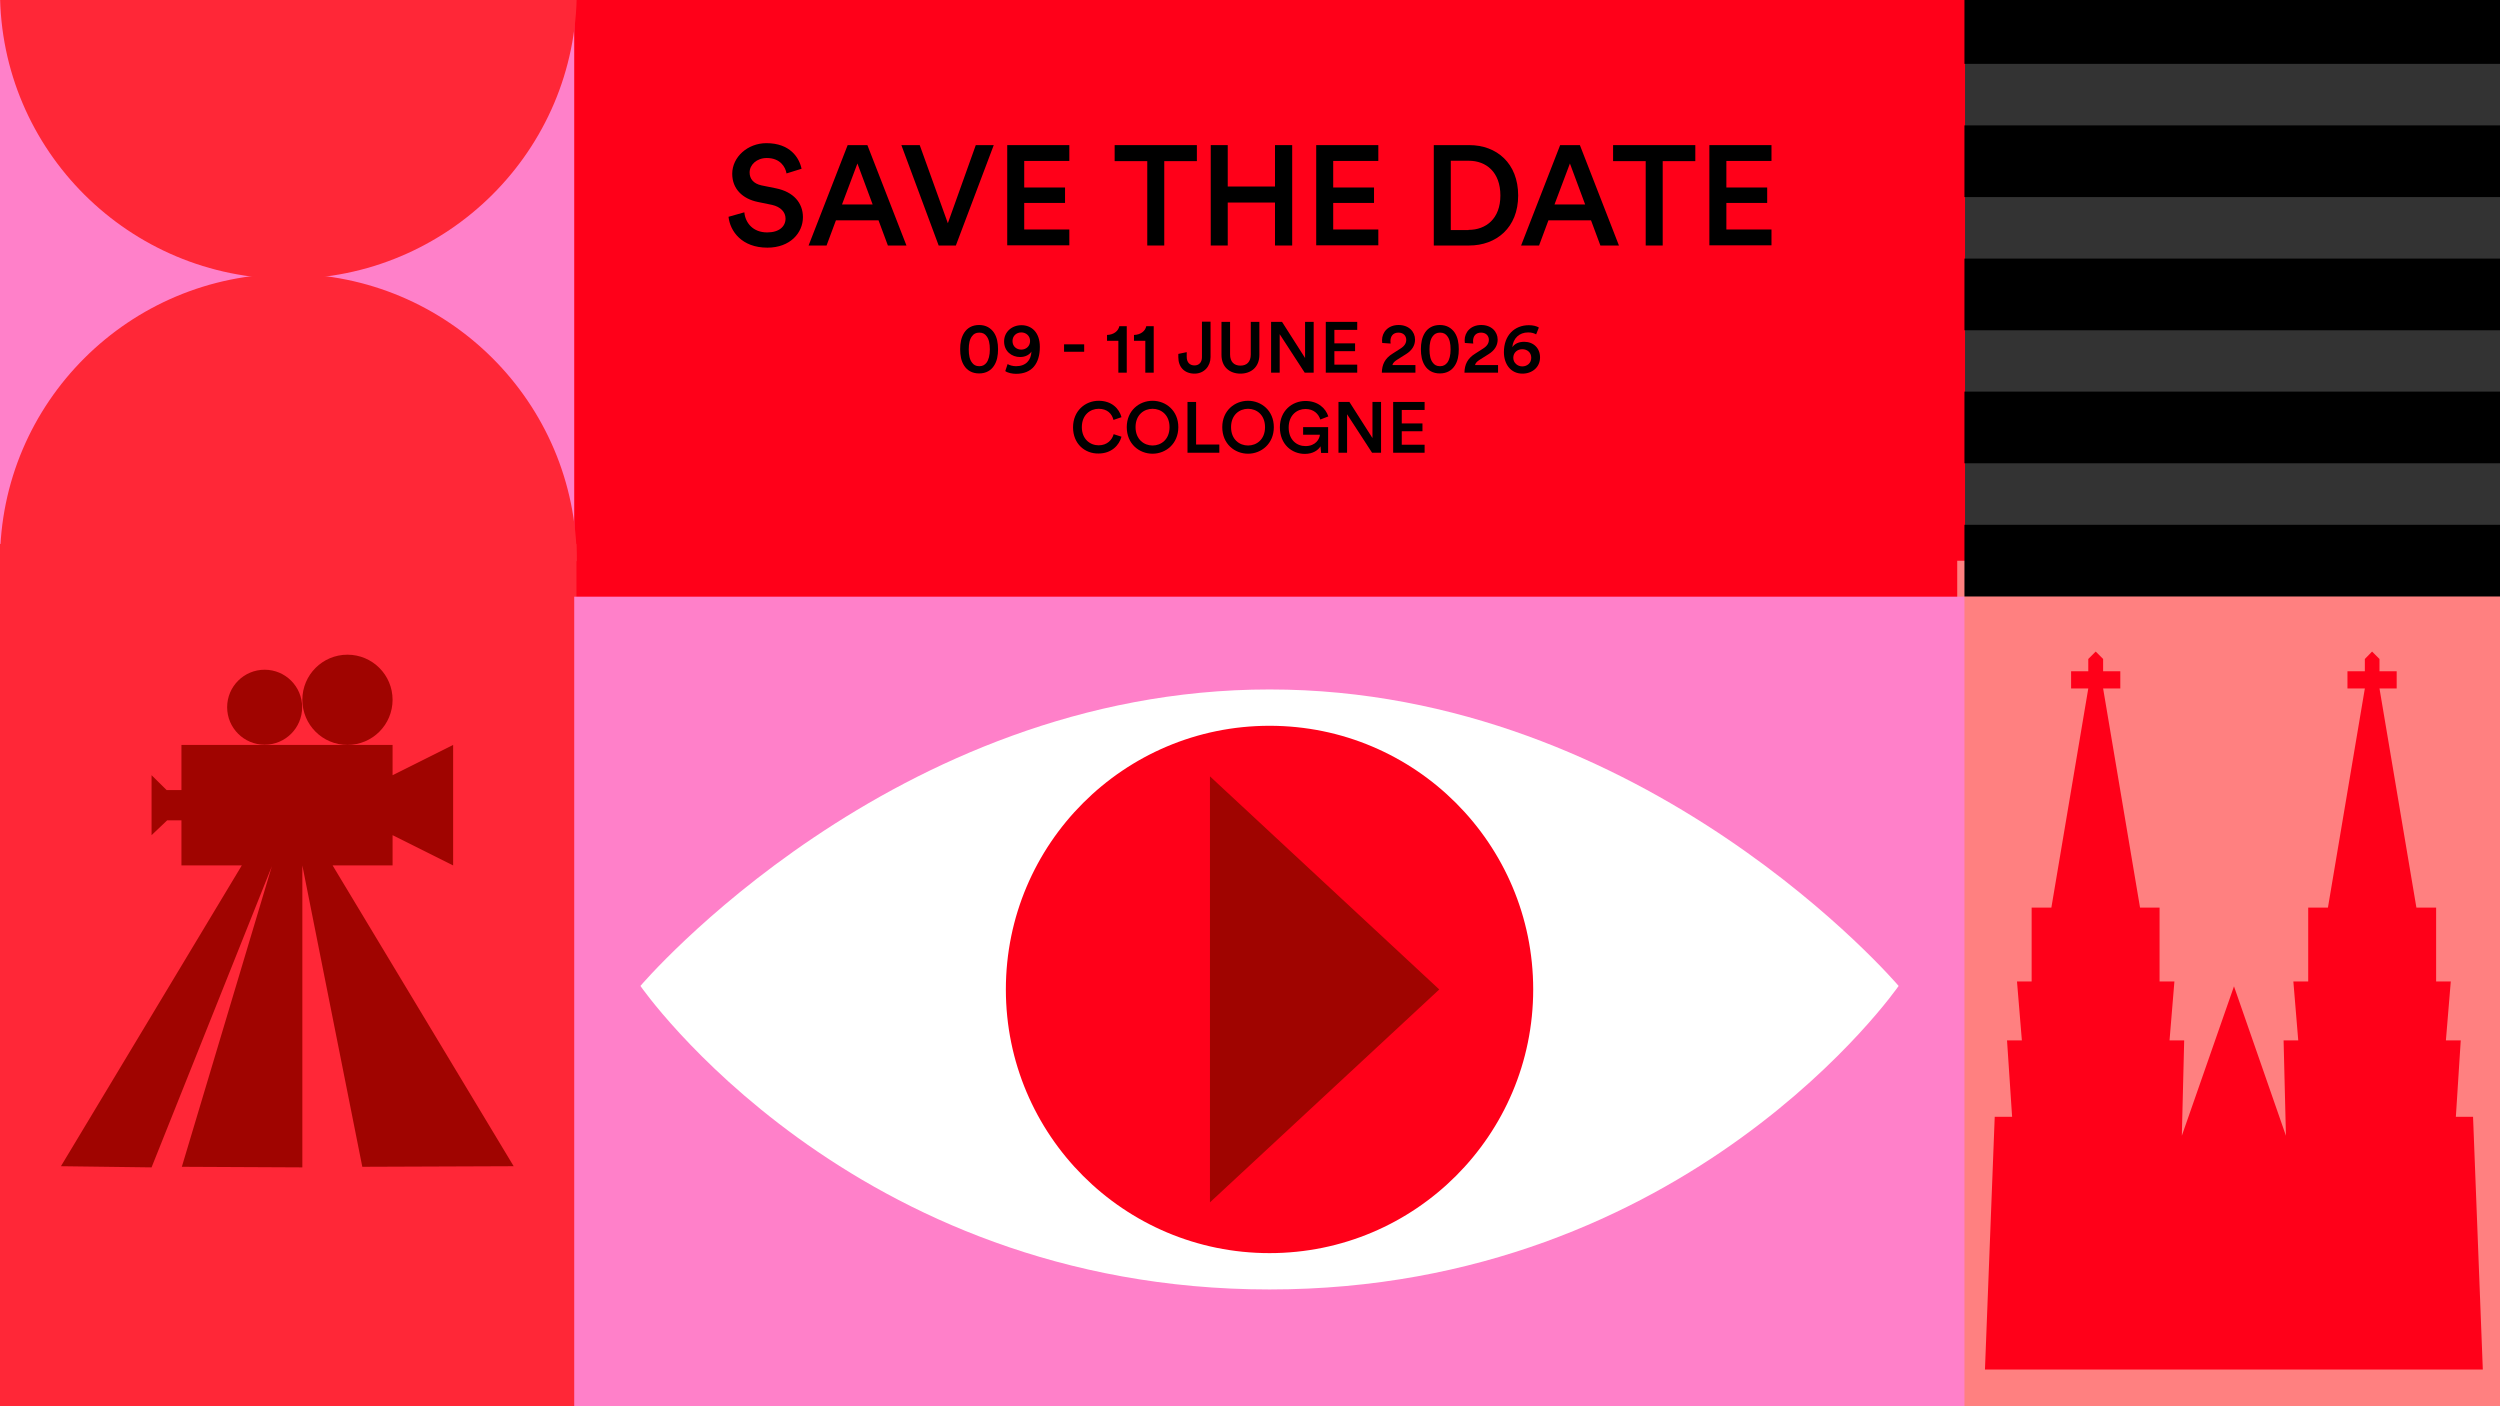 <?xml version="1.0" encoding="utf-8"?>
<!-- Generator: Adobe Illustrator 27.8.0, SVG Export Plug-In . SVG Version: 6.00 Build 0)  -->
<svg version="1.1" id="Ebene_1" xmlns="http://www.w3.org/2000/svg" xmlns:xlink="http://www.w3.org/1999/xlink" x="0px" y="0px"
	 viewBox="0 0 1280 720" style="enable-background:new 0 0 1280 720;" xml:space="preserve">
<rect x="0" y="0" width="1280" height="720" fill="#333333" stroke="none"/>
<style type="text/css">
	.st0{fill:#FF80C9;}
	.st1{fill:#FF0019;}
	.st2{fill:#B0DFE6;}
	.st3{fill:#A00400;}
	.st4{fill:#FF2737;}
	.st5{fill:#FFFFFF;}
	.st6{fill:#E5000D;}
	.st7{fill:#FF8080;}
	.st8{fill:#384D92;}
	.st9{fill:#032A89;}
	.st10{fill:#22B0FF;}
	.st11{fill:#7CCBDD;}
	.st12{fill:#74C2FB;}
	.st13{fill:#990F05;}
	.st14{fill:#060300;}
	.st15{fill:#304A8F;}
</style>
<rect y="-4" class="st0" width="300.6" height="731.8"/>
<rect x="294" y="-4" class="st1" width="712.1" height="324.4"/>
<rect x="-77.1" y="355.5" transform="matrix(6.123234e-17 -1 1 6.123234e-17 -355.547 650.702)" class="st4" width="449.3" height="295.2"/>
<g>
	<path class="st4" d="M295.3,287.3c0-81.2-66.1-147.1-147.6-147.1S0,206.1,0,287.3H295.3z"/>
	<path class="st4" d="M295.3-4.3c0,81.2-66.1,147.1-147.6,147.1S0,77,0-4.3H295.3z"/>
</g>
<g>
	<g>
		<path d="M402.7,88.8c-0.5-3.2-3.2-7.9-10.1-7.9c-5.2,0-8.8,3.5-8.8,7.4c0,3.3,2,5.7,6,6.6l7.4,1.5c9.1,1.8,13.9,7.5,13.9,14.8
			c0,8-6.5,15.6-18.2,15.6c-13.1,0-19.1-8.4-19.9-15.8l8.1-2.3c0.5,5.4,4.4,10.3,11.7,10.3c6.2,0,9.4-3.1,9.4-7.1c0-3.3-2.5-6-6.9-7
			l-7.3-1.5c-7.8-1.6-13.1-6.7-13.1-14.4c0-8.6,7.9-15.7,17.5-15.7c12.1,0,16.8,7.4,18,13.1L402.7,88.8z"/>
		<path d="M449.8,112.8h-21.8l-4.8,12.9h-9.2l20-51.4h10.1l20,51.4h-9.5L449.8,112.8z M431.1,104.7h15.7l-7.8-21L431.1,104.7z"/>
		<path d="M499.6,74.3h9.2l-19.4,51.4h-8.8l-19.1-51.4h9.4l14.4,40L499.6,74.3z"/>
		<path d="M515.7,125.7V74.3h31.8v8.1h-23.1V96h20.9v7.9h-20.9v13.6h23.1v8.1H515.7z"/>
		<path d="M596.1,82.5v43.2h-8.7V82.5h-16.7v-8.2h42.1v8.2H596.1z"/>
		<path d="M652.8,125.7v-22h-24.2v22h-8.7V74.3h8.7v21.2h24.2V74.3h8.8v51.4H652.8z"/>
		<path d="M673.9,125.7V74.3h31.8v8.1h-23.1V96h20.9v7.9h-20.9v13.6h23.1v8.1H673.9z"/>
		<path d="M734.1,125.7V74.3h18.2c14,0,25,9.3,25,25.8c0,16.5-11.2,25.6-25.1,25.6H734.1z M751.9,117.7c8.9,0,16.3-5.7,16.3-17.6
			c0-12-7.3-17.8-16.2-17.8h-9.2v35.5H751.9z"/>
		<path d="M814.6,112.8h-21.8l-4.8,12.9h-9.2l20-51.4h10.1l20,51.4h-9.5L814.6,112.8z M795.9,104.7h15.7l-7.8-21L795.9,104.7z"/>
		<path d="M851.3,82.5v43.2h-8.7V82.5h-16.7v-8.2H868v8.2H851.3z"/>
		<path d="M875.2,125.7V74.3h31.8v8.1h-23.1V96h20.9v7.9h-20.9v13.6h23.1v8.1H875.2z"/>
	</g>
	<g>
		<path d="M493.7,170.3c1.5-2.3,4-3.9,7.6-3.9s6,1.6,7.6,3.9c1.6,2.4,2.1,5.4,2.1,8.5c0,3.2-0.5,6.1-2.1,8.5c-1.5,2.3-4,3.9-7.6,3.9
			s-6.1-1.6-7.6-3.9c-1.6-2.4-2.1-5.4-2.1-8.5C491.6,175.7,492.1,172.8,493.7,170.3z M497.7,185.7c0.8,1.1,1.9,1.8,3.7,1.8
			s2.8-0.7,3.7-1.8c1.1-1.5,1.7-3.8,1.7-6.8s-0.5-5.3-1.7-6.8c-0.8-1.1-1.9-1.8-3.7-1.8s-2.9,0.7-3.7,1.8c-1.2,1.5-1.7,3.8-1.7,6.8
			S496.5,184.2,497.7,185.7z"/>
		<path d="M515.9,186.4c0.9,0.6,2.7,1.1,4.3,1.1c5,0,7.7-3,7.9-7.5c-0.9,1.5-3,2.8-5.8,2.8c-4.3,0-8.2-2.9-8.2-8
			c0-4.9,4-8.3,8.9-8.3c5,0,9.4,3.5,9.4,11.1c0,8.6-4.1,13.8-12.2,13.8c-1.9,0-4.3-0.5-5.5-1.4L515.9,186.4z M522.9,170.2
			c-2.4,0-4.5,1.7-4.5,4.4c0,2.8,2.1,4.4,4.5,4.4c2.4,0,4.5-1.7,4.5-4.4C527.4,171.9,525.3,170.2,522.9,170.2z"/>
		<path d="M544.8,180.1v-3.8h10.3v3.8H544.8z"/>
		<path d="M572.6,190.8v-16.3h-5.8v-3c3.4-0.1,5.8-2,6.3-4.5h3.8v23.8H572.6z"/>
		<path d="M586.4,190.8v-16.3h-5.8v-3c3.4-0.1,5.8-2,6.3-4.5h3.8v23.8H586.4z"/>
		<path d="M603.3,181.2l4.3-0.9v2.4c0,3,1.7,4.4,4,4.4c2.3,0,3.8-1.6,3.8-4.2v-18.2h4.4v18.1c0,4.6-3.2,8.5-8.2,8.5
			c-5.1,0-8.3-3.3-8.3-8.4V181.2z"/>
		<path d="M625.4,181.7v-16.9h4.4v16.7c0,3.7,2,5.7,5.3,5.7c3.3,0,5.3-2,5.3-5.7v-16.7h4.4v16.9c0,6.3-4.3,9.6-9.7,9.6
			C629.7,191.3,625.4,188,625.4,181.7z"/>
		<path d="M668,190.8l-12.8-19.7v19.7h-4.4v-26h5.6l11.8,18.5v-18.5h4.4v26H668z"/>
		<path d="M678.8,190.8v-26h16.1v4.1h-11.7v6.9h10.6v4h-10.6v6.9h11.7v4.1H678.8z"/>
		<path d="M707.7,175.6c0-0.3-0.1-0.9-0.1-1.4c0-4.1,3.1-7.8,8.5-7.8c5.2,0,8.4,3.4,8.4,7.5c0,3.1-1.7,5.6-4.6,7.4l-4.6,2.9
			c-1.1,0.7-2.1,1.5-2.4,2.7h11.8v3.9h-17.2c0.1-4.1,1.5-7.3,5.6-9.8l3.9-2.5c2.1-1.3,3-2.8,3-4.5c0-1.9-1.3-3.7-4-3.7
			c-2.8,0-4.1,1.9-4.1,4.4c0,0.4,0.1,0.8,0.1,1.2L707.7,175.6z"/>
		<path d="M729.6,170.3c1.5-2.3,4-3.9,7.6-3.9c3.6,0,6,1.6,7.6,3.9c1.6,2.4,2.1,5.4,2.1,8.5c0,3.2-0.5,6.1-2.1,8.5
			c-1.5,2.3-4,3.9-7.6,3.9c-3.6,0-6.1-1.6-7.6-3.9c-1.6-2.4-2.1-5.4-2.1-8.5C727.5,175.7,728,172.8,729.6,170.3z M733.6,185.7
			c0.8,1.1,1.9,1.8,3.7,1.8c1.7,0,2.8-0.7,3.7-1.8c1.1-1.5,1.7-3.8,1.7-6.8s-0.5-5.3-1.7-6.8c-0.8-1.1-1.9-1.8-3.7-1.8
			c-1.7,0-2.9,0.7-3.7,1.8c-1.2,1.5-1.7,3.8-1.7,6.8S732.4,184.2,733.6,185.7z"/>
		<path d="M750,175.6c0-0.3-0.1-0.9-0.1-1.4c0-4.1,3.1-7.8,8.5-7.8c5.2,0,8.4,3.4,8.4,7.5c0,3.1-1.7,5.6-4.6,7.4l-4.6,2.9
			c-1.1,0.7-2.1,1.5-2.4,2.7h11.8v3.9h-17.2c0.1-4.1,1.5-7.3,5.6-9.8l3.9-2.5c2.1-1.3,3-2.8,3-4.5c0-1.9-1.3-3.7-4-3.7
			c-2.8,0-4.1,1.9-4.1,4.4c0,0.4,0.1,0.8,0.1,1.2L750,175.6z"/>
		<path d="M786.5,171.2c-0.9-0.5-2.1-1-4.1-1c-4.5,0-7.7,3-8.1,7.6c1.2-1.9,3.5-2.8,6.1-2.8c4.7,0,8.1,3.2,8.1,8c0,5-4,8.3-9,8.3
			c-6.1,0-9.5-5-9.5-11c0-8.6,5.4-13.8,12.8-13.8c2.2,0,4,0.5,5.1,1.2L786.5,171.2z M779.4,187.6c2.5,0,4.6-1.7,4.6-4.4
			c0-2.8-2.1-4.4-4.6-4.4c-2.5,0-4.6,1.7-4.6,4.4C774.8,185.8,777,187.6,779.4,187.6z"/>
		<path d="M549.4,218.8c0-8.5,6.3-13.6,13.1-13.6c6.6,0,10.5,3.9,11.7,8.4l-4.1,1.4c-0.8-3.2-3.2-5.7-7.6-5.7
			c-4.3,0-8.6,3.1-8.6,9.4c0,6.1,4.2,9.3,8.6,9.3c4.4,0,6.9-2.8,7.7-5.7l4,1.3c-1.2,4.4-5.1,8.6-11.8,8.6
			C555.5,232.3,549.4,227.3,549.4,218.8z"/>
		<path d="M590.1,205.2c6.8,0,13.2,5,13.2,13.5c0,8.5-6.4,13.6-13.2,13.6c-6.8,0-13.2-5-13.2-13.6
			C576.9,210.2,583.3,205.2,590.1,205.2z M590.1,228.1c4.4,0,8.7-3.1,8.7-9.4s-4.3-9.4-8.7-9.4c-4.4,0-8.7,3.1-8.7,9.4
			S585.8,228.1,590.1,228.1z"/>
		<path d="M608,231.8v-26h4.4v21.8h11.9v4.2H608z"/>
		<path d="M639,205.2c6.8,0,13.2,5,13.2,13.5c0,8.5-6.4,13.6-13.2,13.6c-6.8,0-13.2-5-13.2-13.6C625.8,210.2,632.2,205.2,639,205.2z
			 M639,228.1c4.4,0,8.7-3.1,8.7-9.4s-4.3-9.4-8.7-9.4c-4.4,0-8.7,3.1-8.7,9.4S634.6,228.1,639,228.1z"/>
		<path d="M676.4,231.8l-0.3-3.3c-1.1,1.9-3.8,3.9-8,3.9c-6.8,0-12.8-5-12.8-13.6c0-8.5,6.3-13.5,13.1-13.5c6.3,0,10.3,3.6,11.7,7.9
			l-4.1,1.6c-0.9-2.9-3.4-5.4-7.6-5.4c-4.2,0-8.6,3-8.6,9.5c0,6.3,4.1,9.5,8.6,9.5c5.2,0,7.2-3.6,7.4-5.8h-8.6v-3.9H680v13.2H676.4z
			"/>
		<path d="M702.5,231.8l-12.8-19.7v19.7h-4.4v-26h5.6l11.8,18.5v-18.5h4.4v26H702.5z"/>
		<path d="M713.3,231.8v-26h16.1v4.1h-11.7v6.9h10.6v4h-10.6v6.9h11.7v4.1H713.3z"/>
	</g>
</g>
<rect x="1002.1" y="287.1" class="st7" width="283.5" height="440.7"/>
<polygon class="st1" points="1266.2,571.8 1257.4,571.8 1259.9,532.7 1252.3,532.7 1254.8,502.5 1247.3,502.5 1247.3,464.7 
	1237.2,464.7 1218.3,352.5 1227.1,352.5 1227.1,343.7 1218.3,343.7 1218.3,337.4 1214.5,333.6 1210.8,337.4 1210.8,343.7 
	1201.9,343.7 1201.9,352.5 1210.8,352.5 1191.9,464.7 1181.8,464.7 1181.8,502.5 1174.2,502.5 1176.7,532.7 1169.2,532.7 
	1170.4,581.5 1143.8,505 1117.1,581.5 1118.3,532.7 1110.8,532.7 1113.3,502.5 1105.7,502.5 1105.7,464.7 1095.7,464.7 
	1076.8,352.5 1085.6,352.5 1085.6,343.7 1076.8,343.7 1076.8,337.4 1073,333.6 1069.2,337.4 1069.2,343.7 1060.4,343.7 
	1060.4,352.5 1069.2,352.5 1050.3,464.7 1040.2,464.7 1040.2,502.5 1032.7,502.5 1035.2,532.7 1027.6,532.7 1030.2,571.8 
	1021.3,571.8 1016.3,701.2 1271.2,701.2 "/>
<rect x="294" y="305.5" class="st0" width="711.8" height="422.3"/>
<g>
	<path class="st5" d="M327.9,504.8c0,0,128.9-151.8,322.1-151.8s322.1,151.8,322.1,151.8S864.7,660.2,650,660.2
		S327.9,504.8,327.9,504.8z"/>
	<circle class="st1" cx="650" cy="506.6" r="135"/>
	<polygon class="st3" points="619.5,397.5 619.5,615.6 736.9,506.6 	"/>
</g>
<g>
	<rect x="1005.8" y="-4" width="279.8" height="36.7"/>
	<rect x="1005.8" y="64.2" width="279.8" height="36.7"/>
	<rect x="1005.8" y="132.4" width="279.8" height="36.7"/>
	<rect x="1005.8" y="200.5" width="279.8" height="36.7"/>
	<rect x="1005.8" y="268.7" width="279.8" height="36.7"/>
</g>
<g>
	<polygon class="st3" points="170.3,443.1 201,443.1 201,427.6 232,443.1 232,381.4 201,396.9 201,381.4 177.9,381.4 92.9,381.4 
		92.9,404.5 85.3,404.5 77.6,396.9 77.6,427.6 85.6,420 92.9,420 92.9,443.1 123.8,443.1 31.2,597.1 77.6,597.7 139.2,443.5 
		93.1,597.4 154.8,597.7 154.8,443.1 154.8,443.1 185.5,597.4 263,597.1 	"/>
	<circle class="st3" cx="177.9" cy="358.3" r="23.1"/>
	<circle class="st3" cx="135.5" cy="362.1" r="19.2"/>
</g>
</svg>
